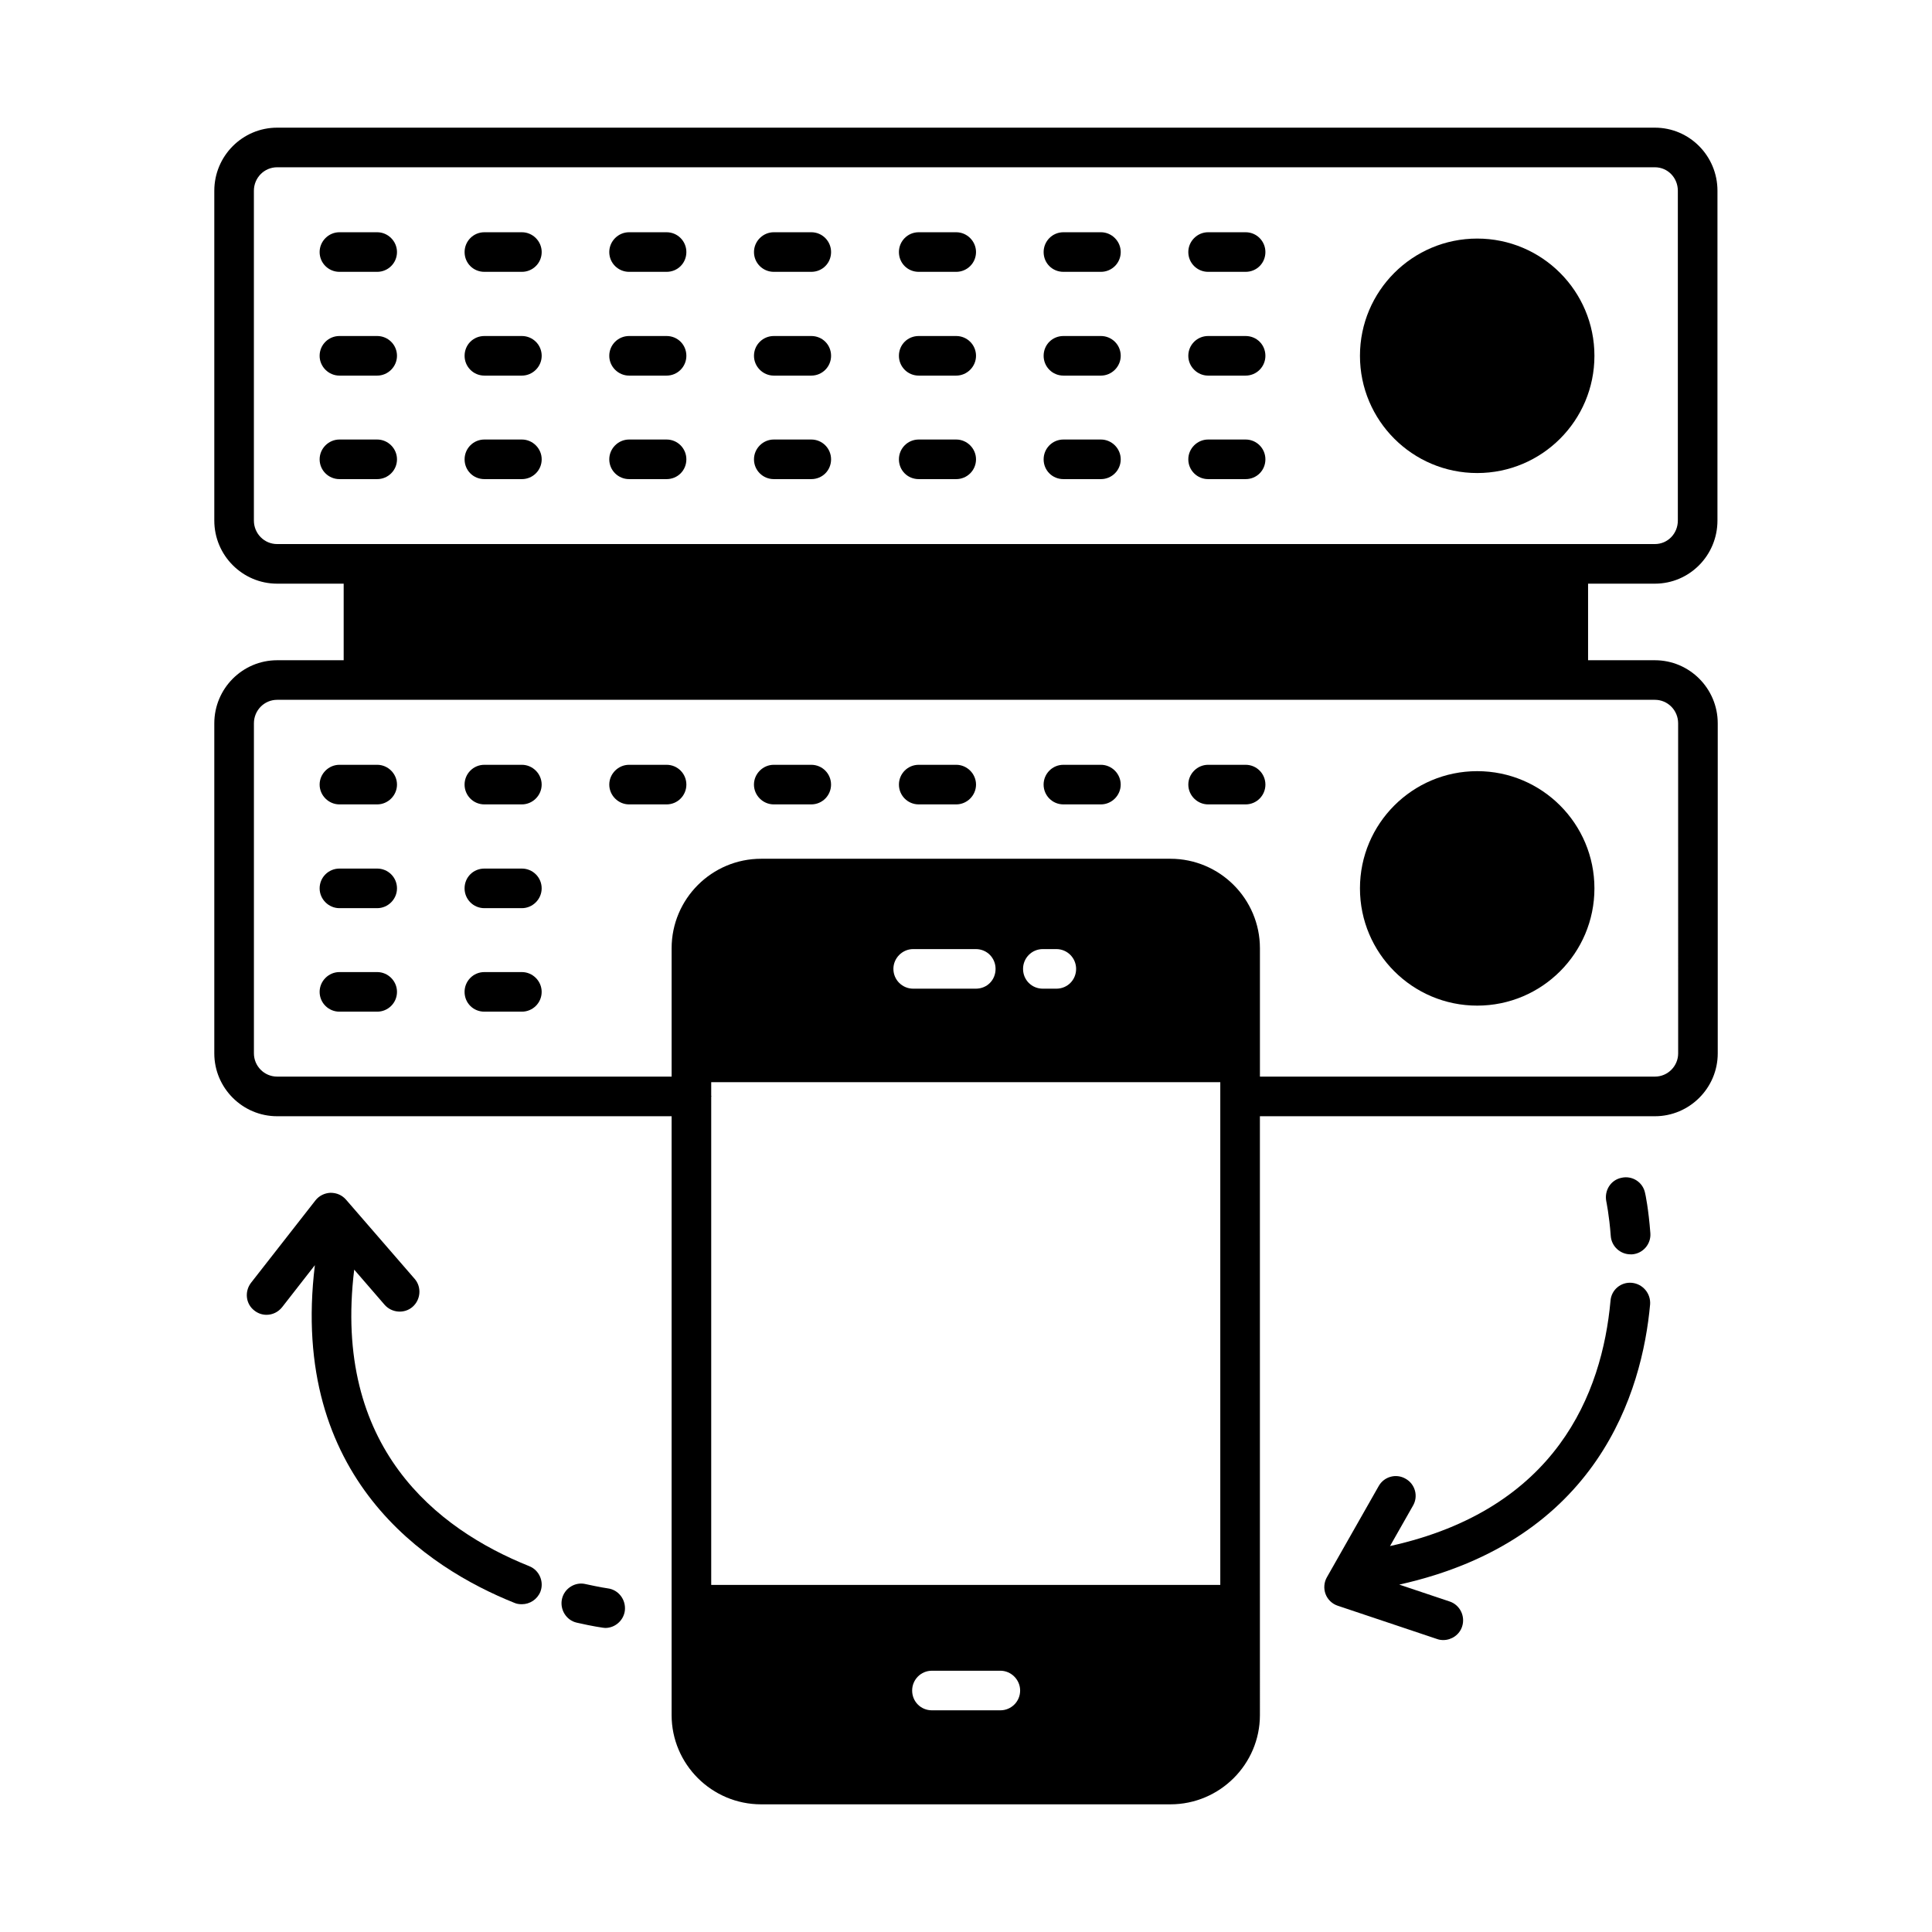 <?xml version="1.0" encoding="UTF-8"?>
<!-- Uploaded to: ICON Repo, www.iconrepo.com, Generator: ICON Repo Mixer Tools -->
<svg fill="#000000" width="800px" height="800px" version="1.1" viewBox="144 144 512 512" xmlns="http://www.w3.org/2000/svg">
 <g>
  <path d="m582.56 318.97h-17.703v-20.293h17.703c9.168 0 16.582-7.488 16.582-16.723l0.004-87.398c0-9.238-7.418-16.723-16.582-16.723h-365.12c-9.168 0-16.652 7.488-16.652 16.723v87.398c0 9.238 7.488 16.723 16.652 16.723h17.633v20.293h-17.633c-9.168 0-16.652 7.488-16.652 16.723v87.469c0 9.168 7.488 16.652 16.652 16.652h104.54v158.7c0 13.016 10.637 23.652 23.723 23.652h108.46c13.086 0 23.723-10.637 23.723-23.652l-0.004-158.7h104.68c9.168 0 16.652-7.488 16.652-16.652v-87.469c0.004-9.234-7.484-16.723-16.652-16.723zm-365.12-30.789c-3.43 0-6.156-2.801-6.156-6.227v-87.398c0-3.43 2.731-6.227 6.156-6.227h365.12c3.43 0 6.086 2.801 6.086 6.227v87.398c0 3.43-2.66 6.227-6.086 6.227h-22.812-0.141-319.29-0.141zm191.66 309.07h-18.125c-2.938 0-5.246-2.309-5.246-5.246 0-2.867 2.309-5.246 5.246-5.246h18.125c2.867 0 5.246 2.379 5.246 5.246 0.004 2.938-2.375 5.246-5.246 5.246zm58.289-33.238h-134.91v-129.38l0.07-0.07c0-0.07-0.07-0.07-0.07-0.141v-3.641h134.91zm-86.629-163.25c0-2.867 2.379-5.246 5.246-5.246h16.582c3.008 0 5.246 2.379 5.246 5.246 0 2.938-2.238 5.246-5.246 5.246h-16.578c-2.867 0-5.25-2.309-5.25-5.246zm34.359 0c0-2.867 2.309-5.246 5.246-5.246h3.57c2.938 0 5.246 2.379 5.246 5.246 0 2.938-2.309 5.246-5.246 5.246h-3.57c-2.938 0-5.246-2.309-5.246-5.246zm173.61 22.391c0 3.359-2.731 6.156-6.156 6.156h-104.68v-34.008c0-13.086-10.637-23.723-23.723-23.723h-108.46c-13.086 0-23.723 10.637-23.723 23.723v34.008h-104.54c-3.43 0-6.156-2.801-6.156-6.156v-87.469c0-3.43 2.731-6.227 6.156-6.227h365.12c3.43 0 6.156 2.801 6.156 6.227z"/>
  <path d="m566.54 379.43c0 17.16-13.91 31.07-31.066 31.07-17.16 0-31.07-13.91-31.07-31.07 0-17.156 13.91-31.066 31.07-31.066 17.156 0 31.066 13.91 31.066 31.066"/>
  <path d="m566.54 238.29c0 17.16-13.91 31.07-31.066 31.07-17.16 0-31.07-13.91-31.07-31.07 0-17.156 13.91-31.066 31.07-31.066 17.156 0 31.066 13.91 31.066 31.066"/>
  <path d="m464.16 243.54h9.938c2.938 0 5.246-2.379 5.246-5.246 0-2.938-2.309-5.246-5.246-5.246h-9.938c-2.867 0-5.246 2.309-5.246 5.246 0 2.867 2.379 5.246 5.246 5.246z"/>
  <path d="m425.82 216.04h9.938c2.867 0 5.246-2.309 5.246-5.246 0-2.867-2.379-5.246-5.246-5.246h-9.938c-2.938 0-5.246 2.379-5.246 5.246-0.004 2.938 2.305 5.246 5.246 5.246z"/>
  <path d="m243.96 401.61h-10.008c-2.867 0-5.246 2.379-5.246 5.246 0 2.938 2.379 5.246 5.246 5.246h10.008c2.867 0 5.246-2.309 5.246-5.246 0.004-2.867-2.375-5.246-5.246-5.246z"/>
  <path d="m349.06 270.97h9.938c2.938 0 5.246-2.309 5.246-5.246 0-2.867-2.309-5.246-5.246-5.246h-9.938c-2.867 0-5.246 2.379-5.246 5.246-0.004 2.934 2.375 5.246 5.246 5.246z"/>
  <path d="m349.06 216.04h9.938c2.938 0 5.246-2.309 5.246-5.246 0-2.867-2.309-5.246-5.246-5.246h-9.938c-2.867 0-5.246 2.379-5.246 5.246-0.004 2.938 2.375 5.246 5.246 5.246z"/>
  <path d="m233.95 216.04h10.008c2.867 0 5.246-2.309 5.246-5.246 0-2.867-2.379-5.246-5.246-5.246h-10.008c-2.867 0-5.246 2.379-5.246 5.246-0.004 2.938 2.375 5.246 5.246 5.246z"/>
  <path d="m243.96 374.18h-10.008c-2.867 0-5.246 2.309-5.246 5.246 0 2.867 2.379 5.246 5.246 5.246h10.008c2.867 0 5.246-2.379 5.246-5.246 0.004-2.938-2.375-5.246-5.246-5.246z"/>
  <path d="m272.37 216.04h9.938c2.867 0 5.246-2.309 5.246-5.246 0-2.867-2.379-5.246-5.246-5.246h-9.938c-2.938 0-5.246 2.379-5.246 5.246-0.004 2.938 2.309 5.246 5.246 5.246z"/>
  <path d="m320.65 346.68h-9.938c-2.867 0-5.246 2.379-5.246 5.246 0 2.867 2.379 5.246 5.246 5.246h9.938c2.938 0 5.246-2.379 5.246-5.246 0.004-2.867-2.309-5.246-5.246-5.246z"/>
  <path d="m358.99 346.68h-9.938c-2.867 0-5.246 2.379-5.246 5.246 0 2.867 2.379 5.246 5.246 5.246h9.938c2.938 0 5.246-2.379 5.246-5.246 0.004-2.867-2.305-5.246-5.246-5.246z"/>
  <path d="m310.71 243.54h9.938c2.938 0 5.246-2.379 5.246-5.246 0-2.938-2.309-5.246-5.246-5.246h-9.938c-2.867 0-5.246 2.309-5.246 5.246 0 2.867 2.379 5.246 5.246 5.246z"/>
  <path d="m474.1 346.68h-9.938c-2.867 0-5.246 2.379-5.246 5.246 0 2.867 2.379 5.246 5.246 5.246h9.938c2.938 0 5.246-2.379 5.246-5.246 0-2.867-2.309-5.246-5.246-5.246z"/>
  <path d="m310.71 216.04h9.938c2.938 0 5.246-2.309 5.246-5.246 0-2.867-2.309-5.246-5.246-5.246h-9.938c-2.867 0-5.246 2.379-5.246 5.246 0 2.938 2.379 5.246 5.246 5.246z"/>
  <path d="m272.37 270.97h9.938c2.867 0 5.246-2.309 5.246-5.246 0-2.867-2.379-5.246-5.246-5.246h-9.938c-2.938 0-5.246 2.379-5.246 5.246-0.004 2.934 2.309 5.246 5.246 5.246z"/>
  <path d="m387.47 243.54h9.938c2.867 0 5.246-2.379 5.246-5.246 0-2.938-2.379-5.246-5.246-5.246h-9.938c-2.938 0-5.246 2.309-5.246 5.246 0 2.867 2.309 5.246 5.246 5.246z"/>
  <path d="m425.82 243.54h9.938c2.867 0 5.246-2.379 5.246-5.246 0-2.938-2.379-5.246-5.246-5.246h-9.938c-2.938 0-5.246 2.309-5.246 5.246-0.004 2.867 2.305 5.246 5.246 5.246z"/>
  <path d="m464.16 216.04h9.938c2.938 0 5.246-2.309 5.246-5.246 0-2.867-2.309-5.246-5.246-5.246h-9.938c-2.867 0-5.246 2.379-5.246 5.246 0 2.938 2.379 5.246 5.246 5.246z"/>
  <path d="m243.96 346.68h-10.008c-2.867 0-5.246 2.379-5.246 5.246 0 2.867 2.379 5.246 5.246 5.246h10.008c2.867 0 5.246-2.379 5.246-5.246 0.004-2.867-2.375-5.246-5.246-5.246z"/>
  <path d="m272.37 243.54h9.938c2.867 0 5.246-2.379 5.246-5.246 0-2.938-2.379-5.246-5.246-5.246h-9.938c-2.938 0-5.246 2.309-5.246 5.246-0.004 2.867 2.309 5.246 5.246 5.246z"/>
  <path d="m310.71 270.97h9.938c2.938 0 5.246-2.309 5.246-5.246 0-2.867-2.309-5.246-5.246-5.246h-9.938c-2.867 0-5.246 2.379-5.246 5.246 0 2.934 2.379 5.246 5.246 5.246z"/>
  <path d="m387.47 270.97h9.938c2.867 0 5.246-2.309 5.246-5.246 0-2.867-2.379-5.246-5.246-5.246h-9.938c-2.938 0-5.246 2.379-5.246 5.246 0 2.934 2.309 5.246 5.246 5.246z"/>
  <path d="m282.3 401.61h-9.938c-2.938 0-5.246 2.379-5.246 5.246 0 2.938 2.309 5.246 5.246 5.246h9.938c2.867 0 5.246-2.309 5.246-5.246 0-2.867-2.379-5.246-5.246-5.246z"/>
  <path d="m282.3 374.18h-9.938c-2.938 0-5.246 2.309-5.246 5.246 0 2.867 2.309 5.246 5.246 5.246h9.938c2.867 0 5.246-2.379 5.246-5.246 0-2.938-2.379-5.246-5.246-5.246z"/>
  <path d="m233.95 243.54h10.008c2.867 0 5.246-2.379 5.246-5.246 0-2.938-2.379-5.246-5.246-5.246h-10.008c-2.867 0-5.246 2.309-5.246 5.246-0.004 2.867 2.375 5.246 5.246 5.246z"/>
  <path d="m282.3 346.68h-9.938c-2.938 0-5.246 2.379-5.246 5.246 0 2.867 2.309 5.246 5.246 5.246h9.938c2.867 0 5.246-2.379 5.246-5.246 0-2.867-2.379-5.246-5.246-5.246z"/>
  <path d="m349.06 243.54h9.938c2.938 0 5.246-2.379 5.246-5.246 0-2.938-2.309-5.246-5.246-5.246h-9.938c-2.867 0-5.246 2.309-5.246 5.246-0.004 2.867 2.375 5.246 5.246 5.246z"/>
  <path d="m435.75 346.68h-9.938c-2.938 0-5.246 2.379-5.246 5.246 0 2.867 2.309 5.246 5.246 5.246h9.938c2.867 0 5.246-2.379 5.246-5.246 0.004-2.867-2.375-5.246-5.246-5.246z"/>
  <path d="m425.82 270.97h9.938c2.867 0 5.246-2.309 5.246-5.246 0-2.867-2.379-5.246-5.246-5.246h-9.938c-2.938 0-5.246 2.379-5.246 5.246-0.004 2.934 2.305 5.246 5.246 5.246z"/>
  <path d="m243.96 270.97c2.867 0 5.246-2.309 5.246-5.246 0-2.867-2.379-5.246-5.246-5.246h-10.008c-2.867 0-5.246 2.379-5.246 5.246 0 2.938 2.379 5.246 5.246 5.246z"/>
  <path d="m387.47 216.04h9.938c2.867 0 5.246-2.309 5.246-5.246 0-2.867-2.379-5.246-5.246-5.246h-9.938c-2.938 0-5.246 2.379-5.246 5.246 0 2.938 2.309 5.246 5.246 5.246z"/>
  <path d="m397.41 346.68h-9.938c-2.938 0-5.246 2.379-5.246 5.246 0 2.867 2.309 5.246 5.246 5.246h9.938c2.867 0 5.246-2.379 5.246-5.246 0-2.867-2.379-5.246-5.246-5.246z"/>
  <path d="m464.16 270.97h9.938c2.938 0 5.246-2.309 5.246-5.246 0-2.867-2.309-5.246-5.246-5.246h-9.938c-2.867 0-5.246 2.379-5.246 5.246 0 2.934 2.379 5.246 5.246 5.246z"/>
  <path d="m576.47 483.96c-2.938-0.281-5.457 1.891-5.668 4.758-2.238 24.562-14.344 55.277-58.43 65.004l6.086-10.707c1.469-2.519 0.559-5.738-1.961-7.137-2.519-1.469-5.738-0.559-7.137 1.961l-13.715 24.141c-0.77 1.328-0.91 3.008-0.352 4.477s1.75 2.59 3.219 3.078l26.309 8.816c0.559 0.211 1.121 0.281 1.68 0.281 2.168 0 4.269-1.398 4.969-3.57 0.91-2.731-0.559-5.738-3.289-6.648l-13.363-4.477c52.762-11.754 64.375-51.219 66.477-74.242 0.215-2.934-1.957-5.453-4.824-5.734z"/>
  <path d="m573.74 456.12c-2.867 0.559-4.617 3.359-4.059 6.227 0 0.07 0.77 3.57 1.191 9.238 0.211 2.731 2.519 4.828 5.246 4.828h0.418c2.867-0.211 5.039-2.731 4.828-5.598-0.488-6.438-1.328-10.426-1.398-10.637-0.559-2.867-3.356-4.688-6.227-4.059z"/>
  <path d="m284.26 559.05c-24.629-9.867-52.129-31.559-46.391-78.582l8.047 9.305c1.891 2.168 5.246 2.449 7.418 0.559 2.168-1.891 2.449-5.246 0.559-7.418l-18.191-20.992c-1.051-1.191-2.449-1.82-4.129-1.82-1.539 0.07-3.008 0.77-3.988 2.027l-17.074 21.84c-1.75 2.309-1.398 5.598 0.91 7.348 0.98 0.77 2.098 1.121 3.219 1.121 1.539 0 3.078-0.699 4.129-2.027l8.676-11.125c-6.856 56.398 29.809 80.258 52.898 89.496 0.629 0.281 1.328 0.352 1.961 0.352 2.098 0 4.059-1.258 4.898-3.289 1.047-2.664-0.281-5.742-2.941-6.793z"/>
  <path d="m305.04 564.93c-0.141 0-2.309-0.352-5.809-1.121-2.801-0.699-5.668 1.121-6.297 3.918-0.629 2.801 1.121 5.668 3.918 6.297 4.269 0.98 6.856 1.328 6.856 1.328 0.211 0 0.418 0.07 0.699 0.07 2.59 0 4.828-1.961 5.18-4.547 0.352-2.938-1.676-5.594-4.547-5.945z"/>
 </g>
</svg>